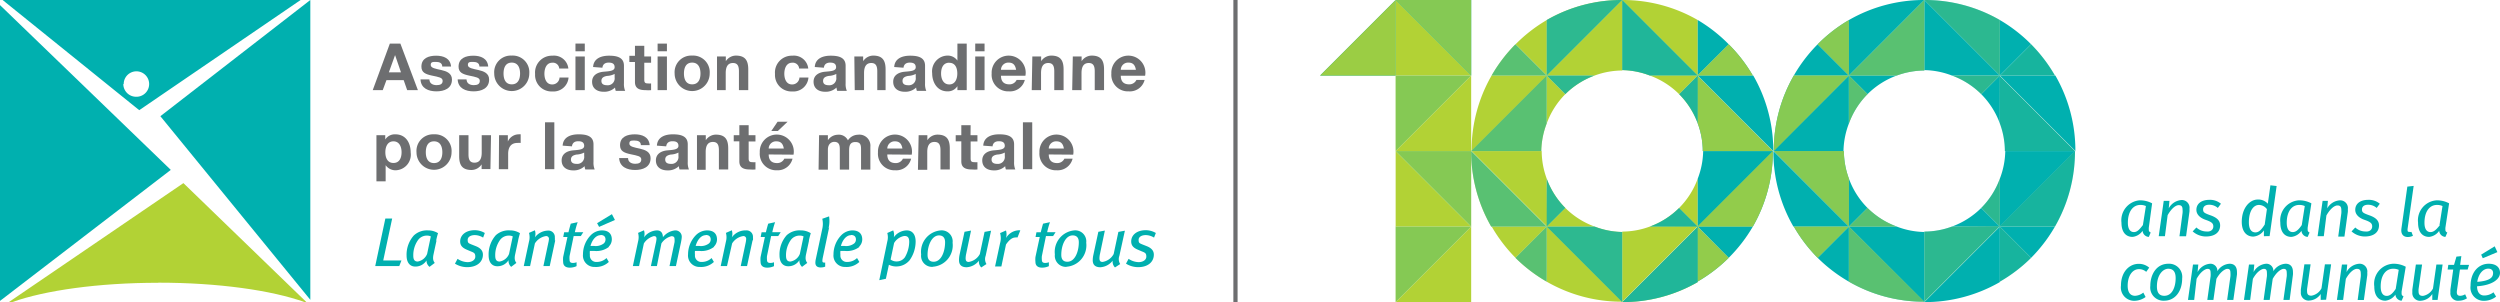<svg id="9e822b58-cf7f-4434-9424-b7bc9c020685" data-name="Layer 1" xmlns="http://www.w3.org/2000/svg" viewBox="0 0 249.58 30.16"><defs><style>.\37 bfc8b2d-0ce3-4768-9d6b-3c17e8806634,.dc9f6181-fc66-496b-aca2-9d9566ef49a2{fill:#00b0af;}.\31 cab4a1f-b5a1-4480-999f-33715ee64abc,.\32 ac579b6-eba8-49e9-af43-407a55f92786,.\33 4645b79-41bb-4e69-b286-66cd821b7db2,.\36 8ca0e92-93c9-4eeb-a25a-2791a69f8c62,.b1cedcba-3702-4b1f-b053-e16dcb1f66c3,.f41aa092-f06a-403c-809d-229343c1f14d{fill:#b2d235;}.\34 31ebf4b-2082-40a6-b9a9-2e1188689136{fill:#6d6e70;}.\36 8ca0e92-93c9-4eeb-a25a-2791a69f8c62,.e6a0db60-73d1-4018-adef-16737bc36db7{opacity:0.25;}.\32 ac579b6-eba8-49e9-af43-407a55f92786,.\37 bfc8b2d-0ce3-4768-9d6b-3c17e8806634{opacity:0.13;}.\35 ce4e472-4d79-4142-856b-4cc80f8ab779,.f41aa092-f06a-403c-809d-229343c1f14d{opacity:0.5;}.\33 4645b79-41bb-4e69-b286-66cd821b7db2,.\35 8a6513f-29a2-40a3-94b0-effebe2d35fb{opacity:0.75;}.b1cedcba-3702-4b1f-b053-e16dcb1f66c3,.d3bb2864-81f6-4ce8-ad39-c17beaf99687{opacity:0.82;}</style></defs><title>mnf</title><path class="dc9f6181-fc66-496b-aca2-9d9566ef49a2" d="M12.77,17.39A1.27,1.27,0,1,1,14,18.66a1.28,1.28,0,0,1-1.27-1.27M14.32,20,30.43,9H.68Z" transform="translate(-0.42 -9)"/><polygon class="dc9f6181-fc66-496b-aca2-9d9566ef49a2" points="0 0.51 17.05 16.96 0 30.04 0 0.51"/><polygon class="dc9f6181-fc66-496b-aca2-9d9566ef49a2" points="30.98 0 16.01 11.6 30.98 29.93 30.98 0"/><path class="1cab4a1f-b5a1-4480-999f-33715ee64abc" d="M16.22,37.22c6,0,11.3.76,14.59,1.93H31L18.73,27.28,1.3,39.16h.33c3.29-1.17,8.6-1.93,14.59-1.93" transform="translate(-0.42 -9)"/><rect class="431ebf4b-2082-40a6-b9a9-2e1188689136" x="123.13" width="0.42" height="30.16"/><path class="431ebf4b-2082-40a6-b9a9-2e1188689136" d="M39.34,13.35h1.05L42.14,18H41.07l-.35-1H39l-.37,1h-1Zm-.1,2.87h1.21l-.59-1.72h0Z" transform="translate(-0.42 -9)"/><path class="431ebf4b-2082-40a6-b9a9-2e1188689136" d="M43.29,16.93c0,.41.35.57.71.57s.61-.1.61-.43-.39-.38-1.05-.52-1.07-.31-1.07-.9c0-.86.75-1.09,1.47-1.09s1.42.25,1.49,1.08h-.88c0-.36-.3-.46-.63-.46s-.52,0-.52.31.52.38,1.05.5,1.07.32,1.07.95c0,.89-.77,1.18-1.55,1.18s-1.55-.29-1.59-1.19Z" transform="translate(-0.42 -9)"/><path class="431ebf4b-2082-40a6-b9a9-2e1188689136" d="M47,16.93c0,.41.35.57.71.57s.61-.1.61-.43-.39-.38-1.05-.52-1.07-.31-1.07-.9c0-.86.75-1.09,1.47-1.09s1.42.25,1.49,1.08h-.88c0-.36-.3-.46-.63-.46s-.52,0-.52.31.52.38,1.05.5,1.07.32,1.07.95c0,.89-.77,1.18-1.55,1.18s-1.55-.29-1.59-1.19Z" transform="translate(-0.42 -9)"/><path class="431ebf4b-2082-40a6-b9a9-2e1188689136" d="M51.5,14.55a1.66,1.66,0,0,1,1.76,1.79,1.75,1.75,0,1,1-3.5,0,1.66,1.66,0,0,1,1.75-1.79m0,2.87c.64,0,.83-.54.83-1.08s-.19-1.09-.83-1.09-.82.54-.82,1.09.19,1.08.82,1.08" transform="translate(-0.42 -9)"/><path class="431ebf4b-2082-40a6-b9a9-2e1188689136" d="M56.25,15.84a.63.63,0,0,0-.69-.58c-.6,0-.79.6-.79,1.1s.19,1.07.77,1.07a.72.72,0,0,0,.74-.69h.9a1.51,1.51,0,0,1-1.63,1.39,1.64,1.64,0,0,1-1.71-1.74,1.68,1.68,0,0,1,1.73-1.83,1.44,1.44,0,0,1,1.59,1.28Z" transform="translate(-0.42 -9)"/><path class="431ebf4b-2082-40a6-b9a9-2e1188689136" d="M58.8,14.12h-.93v-.77h.93Zm-.93.52h.93V18h-.93Z" transform="translate(-0.42 -9)"/><path class="431ebf4b-2082-40a6-b9a9-2e1188689136" d="M59.63,15.69c.05-.87.83-1.13,1.59-1.13s1.49.15,1.49,1v1.76a1.75,1.75,0,0,0,.12.75h-.94a1.38,1.38,0,0,1-.07-.33,1.55,1.55,0,0,1-1.14.42c-.64,0-1.15-.32-1.15-1s.58-.95,1.15-1,1.1-.07,1.1-.45-.28-.46-.6-.46-.58.14-.62.51Zm2.15.69a1.85,1.85,0,0,1-.77.2c-.29.06-.55.16-.55.5s.27.43.57.43a.69.69,0,0,0,.75-.78Z" transform="translate(-0.42 -9)"/><path class="431ebf4b-2082-40a6-b9a9-2e1188689136" d="M64.74,14.64h.68v.62h-.68v1.68c0,.31.08.39.39.39a1.47,1.47,0,0,0,.29,0V18a3.45,3.45,0,0,1-.54,0c-.57,0-1.07-.13-1.07-.81v-2h-.56v-.62h.56v-1h.93Z" transform="translate(-0.42 -9)"/><path class="431ebf4b-2082-40a6-b9a9-2e1188689136" d="M67,14.12h-.93v-.77H67Zm-.93.52H67V18h-.93Z" transform="translate(-0.42 -9)"/><path class="431ebf4b-2082-40a6-b9a9-2e1188689136" d="M69.51,14.55a1.66,1.66,0,0,1,1.76,1.79,1.75,1.75,0,1,1-3.5,0,1.66,1.66,0,0,1,1.75-1.79m0,2.87c.64,0,.83-.54.83-1.08s-.19-1.09-.83-1.09-.82.54-.82,1.09.19,1.08.82,1.08" transform="translate(-0.42 -9)"/><path class="431ebf4b-2082-40a6-b9a9-2e1188689136" d="M72,14.64h.88v.47h0a1.21,1.21,0,0,1,1-.56c1,0,1.24.56,1.24,1.4V18h-.93V16.12c0-.56-.16-.83-.6-.83s-.72.28-.72,1V18H72Z" transform="translate(-0.42 -9)"/><path class="431ebf4b-2082-40a6-b9a9-2e1188689136" d="M80.2,15.84a.63.63,0,0,0-.69-.58c-.6,0-.79.6-.79,1.1s.19,1.07.77,1.07a.72.72,0,0,0,.74-.69h.9a1.51,1.51,0,0,1-1.63,1.39,1.64,1.64,0,0,1-1.71-1.74,1.68,1.68,0,0,1,1.73-1.83,1.44,1.44,0,0,1,1.59,1.28Z" transform="translate(-0.42 -9)"/><path class="431ebf4b-2082-40a6-b9a9-2e1188689136" d="M81.76,15.69c.05-.87.83-1.13,1.59-1.13s1.49.15,1.49,1v1.76a1.74,1.74,0,0,0,.12.75H84a1.38,1.38,0,0,1-.07-.33,1.55,1.55,0,0,1-1.14.42c-.64,0-1.15-.32-1.15-1s.58-.95,1.15-1,1.1-.07,1.1-.45-.28-.46-.6-.46-.58.14-.62.51Zm2.15.69a1.85,1.85,0,0,1-.77.2c-.29.06-.55.16-.55.5s.27.43.57.43a.69.69,0,0,0,.75-.78Z" transform="translate(-0.42 -9)"/><path class="431ebf4b-2082-40a6-b9a9-2e1188689136" d="M85.71,14.64h.88v.47h0a1.21,1.21,0,0,1,1-.56c1,0,1.24.56,1.24,1.4V18H88V16.12c0-.56-.16-.83-.6-.83s-.72.28-.72,1V18h-.93Z" transform="translate(-0.42 -9)"/><path class="431ebf4b-2082-40a6-b9a9-2e1188689136" d="M89.69,15.69c.05-.87.83-1.13,1.59-1.13s1.49.15,1.49,1v1.76a1.74,1.74,0,0,0,.12.75h-.94a1.38,1.38,0,0,1-.07-.33,1.55,1.55,0,0,1-1.14.42c-.64,0-1.15-.32-1.15-1s.58-.95,1.15-1,1.1-.07,1.1-.45-.28-.46-.6-.46-.58.14-.62.51Zm2.15.69a1.85,1.85,0,0,1-.77.2c-.29.06-.55.16-.55.5s.27.43.57.43a.69.69,0,0,0,.75-.78Z" transform="translate(-0.42 -9)"/><path class="431ebf4b-2082-40a6-b9a9-2e1188689136" d="M96,17.6h0a1.12,1.12,0,0,1-1,.52c-1,0-1.52-.88-1.52-1.81A1.57,1.57,0,0,1,95,14.55a1.17,1.17,0,0,1,1,.5h0v-1.7h.93V18H96Zm-.81-2.34c-.61,0-.82.52-.82,1.08s.24,1.09.82,1.09.8-.54.8-1.09-.2-1.07-.8-1.07" transform="translate(-0.42 -9)"/><path class="431ebf4b-2082-40a6-b9a9-2e1188689136" d="M98.71,14.12h-.93v-.77h.93Zm-.93.52h.93V18h-.93Z" transform="translate(-0.42 -9)"/><path class="431ebf4b-2082-40a6-b9a9-2e1188689136" d="M100.35,16.56c0,.59.31.86.83.86a.77.77,0,0,0,.73-.44h.82a1.52,1.52,0,0,1-1.58,1.14,1.65,1.65,0,0,1-1.73-1.78,1.7,1.7,0,1,1,3.37.22Zm1.51-.59c-.08-.47-.29-.72-.74-.72a.73.73,0,0,0-.77.72Z" transform="translate(-0.42 -9)"/><path class="431ebf4b-2082-40a6-b9a9-2e1188689136" d="M103.48,14.64h.88v.47h0a1.21,1.21,0,0,1,1-.56c1,0,1.24.56,1.24,1.4V18h-.93V16.12c0-.56-.16-.83-.6-.83s-.72.28-.72,1V18h-.93Z" transform="translate(-0.42 -9)"/><path class="431ebf4b-2082-40a6-b9a9-2e1188689136" d="M107.52,14.64h.88v.47h0a1.21,1.21,0,0,1,1-.56c1,0,1.24.56,1.24,1.4V18h-.93V16.12c0-.56-.16-.83-.6-.83s-.72.28-.72,1V18h-.93Z" transform="translate(-0.42 -9)"/><path class="431ebf4b-2082-40a6-b9a9-2e1188689136" d="M112.31,16.56c0,.59.31.86.83.86a.77.77,0,0,0,.73-.44h.82a1.52,1.52,0,0,1-1.59,1.14,1.65,1.65,0,0,1-1.73-1.78,1.7,1.7,0,1,1,3.37.22Zm1.51-.59c-.08-.47-.29-.72-.74-.72a.73.73,0,0,0-.77.72Z" transform="translate(-0.42 -9)"/><path class="431ebf4b-2082-40a6-b9a9-2e1188689136" d="M38,22.5h.88v.43h0a1.13,1.13,0,0,1,1-.52c1.06,0,1.54.86,1.54,1.82A1.56,1.56,0,0,1,39.92,26a1.2,1.2,0,0,1-1-.51h0v1.61H38Zm2.51,1.7c0-.54-.22-1.09-.81-1.09s-.81.54-.81,1.09.21,1.07.81,1.07.81-.52.81-1.07" transform="translate(-0.42 -9)"/><path class="431ebf4b-2082-40a6-b9a9-2e1188689136" d="M43.74,22.41a1.66,1.66,0,0,1,1.76,1.79,1.75,1.75,0,1,1-3.5,0,1.66,1.66,0,0,1,1.75-1.79m0,2.87c.64,0,.83-.54.83-1.08s-.19-1.09-.83-1.09-.82.54-.82,1.09.19,1.08.82,1.08" transform="translate(-0.42 -9)"/><path class="431ebf4b-2082-40a6-b9a9-2e1188689136" d="M49.38,25.88h-.88v-.47h0a1.21,1.21,0,0,1-1,.56c-1,0-1.24-.56-1.24-1.39V22.5h.93v1.91c0,.56.16.83.6.83s.72-.28.72-1V22.5h.93Z" transform="translate(-0.42 -9)"/><path class="431ebf4b-2082-40a6-b9a9-2e1188689136" d="M50.24,22.5h.88v.63h0a1.2,1.2,0,0,1,1.08-.72.69.69,0,0,1,.2,0v.86a1.68,1.68,0,0,0-.33,0c-.68,0-.92.49-.92,1.09v1.53h-.93Z" transform="translate(-0.42 -9)"/><rect class="431ebf4b-2082-40a6-b9a9-2e1188689136" x="54.41" y="12.21" width="0.93" height="4.68"/><path class="431ebf4b-2082-40a6-b9a9-2e1188689136" d="M56.59,23.54c.05-.87.83-1.13,1.59-1.13s1.49.15,1.49,1v1.76a1.73,1.73,0,0,0,.12.75h-.94a1.44,1.44,0,0,1-.07-.33,1.55,1.55,0,0,1-1.14.42c-.64,0-1.15-.32-1.15-1s.58-.95,1.15-1,1.1-.07,1.1-.45-.28-.46-.6-.46-.58.14-.62.51Zm2.15.69a1.84,1.84,0,0,1-.77.2c-.29.06-.55.16-.55.5s.27.43.57.43a.69.69,0,0,0,.75-.78Z" transform="translate(-0.42 -9)"/><path class="431ebf4b-2082-40a6-b9a9-2e1188689136" d="M63.12,24.78c0,.41.35.57.71.57s.61-.1.61-.43-.39-.38-1.05-.52-1.07-.31-1.07-.9c0-.86.75-1.09,1.47-1.09s1.42.25,1.49,1.08H64.4c0-.36-.3-.46-.63-.46s-.52,0-.52.31.52.38,1.05.5,1.07.32,1.07.95c0,.89-.77,1.18-1.55,1.18s-1.55-.3-1.59-1.19Z" transform="translate(-0.42 -9)"/><path class="431ebf4b-2082-40a6-b9a9-2e1188689136" d="M66,23.54c.05-.87.83-1.13,1.59-1.13s1.49.15,1.49,1v1.76a1.74,1.74,0,0,0,.12.75h-.94a1.39,1.39,0,0,1-.07-.33,1.55,1.55,0,0,1-1.14.42c-.64,0-1.15-.32-1.15-1s.58-.95,1.15-1,1.1-.07,1.1-.45-.28-.46-.6-.46-.58.14-.62.51Zm2.15.69a1.84,1.84,0,0,1-.77.2c-.29.06-.55.16-.55.5s.27.43.57.43a.69.69,0,0,0,.75-.78Z" transform="translate(-0.42 -9)"/><path class="431ebf4b-2082-40a6-b9a9-2e1188689136" d="M70,22.5h.88V23h0a1.21,1.21,0,0,1,1-.56c1,0,1.24.56,1.24,1.4v2.08h-.93V24c0-.56-.16-.83-.6-.83s-.72.28-.72,1v1.78H70Z" transform="translate(-0.42 -9)"/><path class="431ebf4b-2082-40a6-b9a9-2e1188689136" d="M75.16,22.5h.68v.62h-.68V24.8c0,.31.08.39.39.39a1.42,1.42,0,0,0,.29,0v.73a3.47,3.47,0,0,1-.54,0c-.57,0-1.07-.13-1.07-.81v-2h-.56V22.5h.56v-1h.93Z" transform="translate(-0.42 -9)"/><path class="431ebf4b-2082-40a6-b9a9-2e1188689136" d="M77.16,24.42c0,.59.31.86.83.86a.77.77,0,0,0,.73-.44h.82A1.52,1.52,0,0,1,78,26a1.65,1.65,0,0,1-1.73-1.78,1.7,1.7,0,1,1,3.37.22Zm1.51-.59c-.08-.47-.29-.72-.74-.72a.73.73,0,0,0-.77.72Zm-.6-1.75h-.65l.63-.93h1Z" transform="translate(-0.42 -9)"/><path class="431ebf4b-2082-40a6-b9a9-2e1188689136" d="M82.19,22.5h.88V23h0a1.22,1.22,0,0,1,1-.55,1,1,0,0,1,1,.56,1.23,1.23,0,0,1,1-.56,1.1,1.1,0,0,1,1.24,1.21v2.27h-.93V24c0-.45,0-.82-.57-.82s-.62.43-.62.86v1.89h-.93V24c0-.39,0-.84-.56-.84-.18,0-.63.12-.63.78v2h-.93Z" transform="translate(-0.42 -9)"/><path class="431ebf4b-2082-40a6-b9a9-2e1188689136" d="M89,24.42c0,.59.31.86.83.86a.77.77,0,0,0,.73-.44h.82A1.52,1.52,0,0,1,89.8,26a1.65,1.65,0,0,1-1.73-1.78,1.7,1.7,0,1,1,3.37.22Zm1.51-.59c-.08-.47-.29-.72-.74-.72a.73.73,0,0,0-.77.72Z" transform="translate(-0.42 -9)"/><path class="431ebf4b-2082-40a6-b9a9-2e1188689136" d="M92.13,22.5H93V23h0a1.21,1.21,0,0,1,1-.56c1,0,1.24.56,1.24,1.4v2.08h-.93V24c0-.56-.16-.83-.6-.83s-.72.28-.72,1v1.78h-.93Z" transform="translate(-0.42 -9)"/><path class="431ebf4b-2082-40a6-b9a9-2e1188689136" d="M97.31,22.5H98v.62h-.68V24.8c0,.31.08.39.39.39a1.43,1.43,0,0,0,.29,0v.73a3.47,3.47,0,0,1-.54,0c-.57,0-1.07-.13-1.07-.81v-2h-.56V22.5h.56v-1h.93Z" transform="translate(-0.42 -9)"/><path class="431ebf4b-2082-40a6-b9a9-2e1188689136" d="M98.58,23.54c.05-.87.83-1.13,1.59-1.13s1.49.15,1.49,1v1.76a1.74,1.74,0,0,0,.12.75h-.94a1.39,1.39,0,0,1-.07-.33,1.55,1.55,0,0,1-1.14.42c-.64,0-1.15-.32-1.15-1s.58-.95,1.15-1,1.1-.07,1.1-.45-.28-.46-.6-.46-.58.14-.62.51Zm2.15.69a1.84,1.84,0,0,1-.77.2c-.29.06-.55.16-.55.5s.27.43.57.43a.69.69,0,0,0,.75-.78Z" transform="translate(-0.42 -9)"/><rect class="431ebf4b-2082-40a6-b9a9-2e1188689136" x="102.12" y="12.21" width="0.93" height="4.68"/><path class="431ebf4b-2082-40a6-b9a9-2e1188689136" d="M105.12,24.42c0,.59.31.86.83.86a.77.77,0,0,0,.73-.44h.82A1.53,1.53,0,0,1,105.92,26a1.65,1.65,0,0,1-1.73-1.78,1.7,1.7,0,1,1,3.37.22Zm1.51-.59c-.08-.47-.29-.72-.74-.72a.73.73,0,0,0-.77.72Z" transform="translate(-0.42 -9)"/><polygon class="dc9f6181-fc66-496b-aca2-9d9566ef49a2" points="39.86 26.56 37.46 26.56 38.47 21.82 39.15 21.82 38.26 26 40.08 26 39.86 26.56"/><path class="dc9f6181-fc66-496b-aca2-9d9566ef49a2" d="M44,33l-.3,1.39c-.11.51,0,.68.12.86l-.52.39A.79.79,0,0,1,43,35a1.29,1.29,0,0,1-1.13.61c-.48,0-.86-.34-.86-1.1a2.88,2.88,0,0,1,.72-2A1.91,1.91,0,0,1,43.15,32a1.84,1.84,0,0,1,1,.28c-.06.18-.15.52-.19.76m-.9-.52a1.08,1.08,0,0,0-.91.45,2.61,2.61,0,0,0-.47,1.56c0,.42.15.58.44.58a1.23,1.23,0,0,0,.94-.76l.37-1.75a.83.83,0,0,0-.37-.08" transform="translate(-0.42 -9)"/><path class="dc9f6181-fc66-496b-aca2-9d9566ef49a2" d="M48.65,32.72a1.62,1.62,0,0,0-.82-.25c-.41,0-.72.17-.72.48s.09.33.37.45l.43.17c.48.19.72.46.72.85,0,.74-.61,1.25-1.55,1.25a2.27,2.27,0,0,1-1.24-.35l.26-.48a1.87,1.87,0,0,0,1,.33c.43,0,.77-.22.77-.55s-.11-.39-.44-.52l-.4-.17c-.45-.19-.67-.42-.67-.83,0-.62.55-1.12,1.46-1.12a2,2,0,0,1,1,.28Z" transform="translate(-0.42 -9)"/><path class="dc9f6181-fc66-496b-aca2-9d9566ef49a2" d="M52.15,33l-.3,1.39c-.11.51,0,.68.12.86l-.52.39a.79.79,0,0,1-.26-.67,1.29,1.29,0,0,1-1.13.61c-.48,0-.86-.34-.86-1.1a2.88,2.88,0,0,1,.72-2A1.91,1.91,0,0,1,51.33,32a1.84,1.84,0,0,1,1,.28c-.05.18-.15.52-.19.76m-.9-.52a1.08,1.08,0,0,0-.91.45,2.61,2.61,0,0,0-.47,1.56c0,.42.15.58.44.58a1.23,1.23,0,0,0,.94-.76l.37-1.75a.83.83,0,0,0-.37-.08" transform="translate(-0.42 -9)"/><path class="dc9f6181-fc66-496b-aca2-9d9566ef49a2" d="M55.85,33l-.55,2.56h-.63l.49-2.32a1.94,1.94,0,0,0,.06-.36.27.27,0,0,0-.31-.31,1.6,1.6,0,0,0-1.09.73l-.48,2.26h-.63l.52-2.44a1.62,1.62,0,0,0,0-.87l.59-.26a1.18,1.18,0,0,1,0,.71,1.68,1.68,0,0,1,1.3-.68.64.64,0,0,1,.69.69,1.45,1.45,0,0,1,0,.29" transform="translate(-0.42 -9)"/><path class="dc9f6181-fc66-496b-aca2-9d9566ef49a2" d="M58.4,32.57h-.71l-.41,2a2.08,2.08,0,0,0,0,.36c0,.23.1.32.34.32a1,1,0,0,0,.36-.07v.39a1.6,1.6,0,0,1-.68.15c-.43,0-.66-.21-.66-.57a2.53,2.53,0,0,1,0-.49l.43-2h-.42l.09-.47h.43c.07-.29.15-.59.23-.86l.69-.15a8.28,8.28,0,0,0-.28,1h.84Z" transform="translate(-0.42 -9)"/><path class="dc9f6181-fc66-496b-aca2-9d9566ef49a2" d="M61.22,33.64a2.05,2.05,0,0,1-1.48.41l-.43,0a1.91,1.91,0,0,0,0,.4.63.63,0,0,0,.66.7,1.4,1.4,0,0,0,1-.39l.23.39a1.85,1.85,0,0,1-1.4.5,1.14,1.14,0,0,1-1.18-1.26,2.74,2.74,0,0,1,.77-1.9A1.6,1.6,0,0,1,60.5,32c.66,0,1,.33,1,.91a1,1,0,0,1-.32.72m-.81-1.15c-.41,0-.81.39-1,1.07h.33a1.33,1.33,0,0,0,1-.25.53.53,0,0,0,.17-.39c0-.25-.13-.45-.49-.45m-.15-.81-.2-.37,1.48-.9.3.58Z" transform="translate(-0.42 -9)"/><path class="dc9f6181-fc66-496b-aca2-9d9566ef49a2" d="M68.42,33.12l-.52,2.44h-.64l.5-2.38a1.54,1.54,0,0,0,0-.32c0-.19-.09-.28-.31-.28a1.7,1.7,0,0,0-1,.72L66,35.56H65.4l.5-2.33a2.43,2.43,0,0,0,.06-.39c0-.17-.06-.27-.26-.27a1.69,1.69,0,0,0-1,.73l-.48,2.26h-.62l.52-2.45a1.65,1.65,0,0,0,0-.86l.59-.26a1.17,1.17,0,0,1,0,.71A1.68,1.68,0,0,1,66,32c.4,0,.59.25.6.68A1.76,1.76,0,0,1,67.82,32a.63.63,0,0,1,.66.68,2.6,2.6,0,0,1-.06.42" transform="translate(-0.42 -9)"/><path class="dc9f6181-fc66-496b-aca2-9d9566ef49a2" d="M71.71,33.64a2.05,2.05,0,0,1-1.48.41l-.43,0a2,2,0,0,0,0,.4.63.63,0,0,0,.66.7,1.4,1.4,0,0,0,1-.39l.23.39a1.85,1.85,0,0,1-1.4.5,1.14,1.14,0,0,1-1.18-1.26,2.75,2.75,0,0,1,.77-1.9A1.61,1.61,0,0,1,71,32c.66,0,1,.33,1,.91a1,1,0,0,1-.32.72m-.81-1.15c-.41,0-.81.39-1,1.07h.33a1.32,1.32,0,0,0,1-.25.53.53,0,0,0,.17-.39c0-.25-.13-.45-.49-.45" transform="translate(-0.42 -9)"/><path class="dc9f6181-fc66-496b-aca2-9d9566ef49a2" d="M75.55,33,75,35.56h-.63l.49-2.32a2,2,0,0,0,.05-.36.27.27,0,0,0-.31-.31,1.6,1.6,0,0,0-1.09.73L73,35.56h-.63l.52-2.44a1.64,1.64,0,0,0,0-.87l.59-.26a1.18,1.18,0,0,1,0,.71A1.68,1.68,0,0,1,74.9,32a.64.64,0,0,1,.69.69,1.45,1.45,0,0,1,0,.29" transform="translate(-0.42 -9)"/><path class="dc9f6181-fc66-496b-aca2-9d9566ef49a2" d="M78.11,32.57h-.71l-.41,2a2.09,2.09,0,0,0,0,.36c0,.23.1.32.34.32a1,1,0,0,0,.36-.07v.39a1.6,1.6,0,0,1-.68.15c-.43,0-.66-.21-.66-.57a2.53,2.53,0,0,1,0-.49l.43-2h-.42l.09-.47h.43c.07-.29.15-.59.23-.86l.69-.15a8.15,8.15,0,0,0-.28,1h.84Z" transform="translate(-0.42 -9)"/><path class="dc9f6181-fc66-496b-aca2-9d9566ef49a2" d="M81.19,33l-.3,1.39c-.11.51,0,.68.12.86l-.52.39a.79.79,0,0,1-.26-.67,1.29,1.29,0,0,1-1.13.61c-.48,0-.86-.34-.86-1.1a2.88,2.88,0,0,1,.72-2A1.91,1.91,0,0,1,80.36,32a1.84,1.84,0,0,1,1,.28c-.05.18-.15.52-.19.76m-.9-.52a1.08,1.08,0,0,0-.91.45,2.62,2.62,0,0,0-.47,1.56c0,.42.15.58.44.58a1.23,1.23,0,0,0,.94-.76l.37-1.75a.83.83,0,0,0-.37-.08" transform="translate(-0.42 -9)"/><path class="dc9f6181-fc66-496b-aca2-9d9566ef49a2" d="M83.2,31.68l-.63,3a1.71,1.71,0,0,0-.05.36c0,.12.05.17.16.17a.37.37,0,0,0,.12,0l0,.41a1.18,1.18,0,0,1-.46.08c-.34,0-.52-.17-.52-.47a1.87,1.87,0,0,1,.05-.39l.64-3a2.22,2.22,0,0,0,0-1l.68-.24a3.11,3.11,0,0,1-.06,1.21" transform="translate(-0.42 -9)"/><path class="dc9f6181-fc66-496b-aca2-9d9566ef49a2" d="M86.23,33.64a2.05,2.05,0,0,1-1.48.41l-.43,0a2,2,0,0,0,0,.4.63.63,0,0,0,.66.7,1.4,1.4,0,0,0,1-.39l.23.39a1.85,1.85,0,0,1-1.4.5,1.14,1.14,0,0,1-1.18-1.26,2.75,2.75,0,0,1,.77-1.9A1.6,1.6,0,0,1,85.5,32c.66,0,1,.33,1,.91a1,1,0,0,1-.32.72m-.81-1.15c-.41,0-.81.39-1,1.07h.33a1.32,1.32,0,0,0,1-.25.52.52,0,0,0,.17-.39c0-.25-.13-.45-.49-.45" transform="translate(-0.42 -9)"/><path class="dc9f6181-fc66-496b-aca2-9d9566ef49a2" d="M91.21,35a1.71,1.71,0,0,1-1.26.6,1.61,1.61,0,0,1-.79-.17l-.3,1.4-.66.14L89,33.11a1.59,1.59,0,0,0,0-.85l.59-.26a1.12,1.12,0,0,1,.06.69A1.63,1.63,0,0,1,90.93,32c.6,0,.9.44.9,1.12a3.25,3.25,0,0,1-.63,1.9m-.52-2.46a1.48,1.48,0,0,0-1,.7l-.35,1.65a1,1,0,0,0,.65.19,1,1,0,0,0,.78-.42,3.17,3.17,0,0,0,.43-1.53c0-.43-.15-.59-.46-.59" transform="translate(-0.42 -9)"/><path class="dc9f6181-fc66-496b-aca2-9d9566ef49a2" d="M93.57,35.64a1.1,1.1,0,0,1-1.19-1.24A2.15,2.15,0,0,1,94.33,32a1.1,1.1,0,0,1,1.19,1.23,2.14,2.14,0,0,1-2,2.4m.65-3.13c-.73,0-1.15,1-1.15,1.94,0,.49.23.69.61.69.75,0,1.14-1,1.14-1.95,0-.5-.27-.68-.61-.68" transform="translate(-0.42 -9)"/><path class="dc9f6181-fc66-496b-aca2-9d9566ef49a2" d="M98.82,34.54a.93.93,0,0,0,.08.82l-.52.34a.82.82,0,0,1-.23-.68,1.67,1.67,0,0,1-1.23.66c-.48,0-.76-.22-.76-.7a2.65,2.65,0,0,1,.05-.52l.5-2.32.65-.12-.48,2.3a2.27,2.27,0,0,0-.06.46c0,.27.1.37.31.37a1.53,1.53,0,0,0,1.11-.79l.47-2.21.65-.12Z" transform="translate(-0.42 -9)"/><path class="dc9f6181-fc66-496b-aca2-9d9566ef49a2" d="M102,32.71a.57.57,0,0,0-.23,0c-.28,0-.6.23-.92.7l-.46,2.19h-.63l.5-2.33a1.82,1.82,0,0,0,0-1l.59-.26a1.34,1.34,0,0,1,0,.76A1.55,1.55,0,0,1,102,32a.75.75,0,0,1,.28,0Z" transform="translate(-0.42 -9)"/><path class="dc9f6181-fc66-496b-aca2-9d9566ef49a2" d="M105.55,32.57h-.71l-.41,2a2.08,2.08,0,0,0,0,.36c0,.23.1.32.34.32a1,1,0,0,0,.36-.07v.39a1.6,1.6,0,0,1-.68.15c-.43,0-.66-.21-.66-.57a2.47,2.47,0,0,1,0-.49l.43-2h-.42l.09-.47h.43c.07-.29.15-.59.23-.86l.69-.15a8.29,8.29,0,0,0-.28,1h.84Z" transform="translate(-0.42 -9)"/><path class="dc9f6181-fc66-496b-aca2-9d9566ef49a2" d="M106.92,35.64a1.11,1.11,0,0,1-1.19-1.24A2.15,2.15,0,0,1,107.67,32a1.1,1.1,0,0,1,1.19,1.23,2.14,2.14,0,0,1-2,2.4m.65-3.13c-.73,0-1.14,1-1.14,1.94,0,.49.23.69.61.69.75,0,1.14-1,1.14-1.95,0-.5-.27-.68-.61-.68" transform="translate(-0.42 -9)"/><path class="dc9f6181-fc66-496b-aca2-9d9566ef49a2" d="M112.17,34.54a.93.93,0,0,0,.08.82l-.52.34a.82.82,0,0,1-.23-.68,1.67,1.67,0,0,1-1.23.66c-.48,0-.76-.22-.76-.7a2.66,2.66,0,0,1,.06-.52l.5-2.32.65-.12-.48,2.3a2.27,2.27,0,0,0-.06.46c0,.27.1.37.31.37a1.53,1.53,0,0,0,1.11-.79l.47-2.21.65-.12Z" transform="translate(-0.42 -9)"/><path class="dc9f6181-fc66-496b-aca2-9d9566ef49a2" d="M115.63,32.72a1.62,1.62,0,0,0-.82-.25c-.41,0-.72.17-.72.48s.09.33.37.45l.43.17c.48.19.72.46.72.85,0,.74-.61,1.25-1.55,1.25a2.27,2.27,0,0,1-1.23-.35l.26-.48a1.87,1.87,0,0,0,1,.33c.43,0,.77-.22.77-.55s-.11-.39-.44-.52l-.4-.17c-.45-.19-.67-.42-.67-.83,0-.62.54-1.12,1.46-1.12a2,2,0,0,1,1,.28Z" transform="translate(-0.42 -9)"/><path class="dc9f6181-fc66-496b-aca2-9d9566ef49a2" d="M214.94,31.72a1.16,1.16,0,0,0,0,.19.27.27,0,0,0,.19.3l-.19.44a.65.65,0,0,1-.62-.61,1.4,1.4,0,0,1-1,.61c-.66,0-1.11-.46-1.11-1.42A2,2,0,0,1,214,29a2.54,2.54,0,0,1,1.27.3Zm-.59-.25.3-1.9a1.27,1.27,0,0,0-.57-.11c-.66,0-1.23.58-1.23,1.78,0,.68.27.93.6.93S214,31.92,214.35,31.47Z" transform="translate(-0.42 -9)"/><path class="dc9f6181-fc66-496b-aca2-9d9566ef49a2" d="M216.55,32.58h-.62l.5-3.53H217l-.07.75a1.57,1.57,0,0,1,1.26-.83.77.77,0,0,1,.81.88,1.93,1.93,0,0,1,0,.27l-.34,2.47H218l.31-2.33a1.91,1.91,0,0,0,0-.32c0-.36-.14-.46-.39-.46s-.68.26-1.1,1Z" transform="translate(-0.42 -9)"/><path class="dc9f6181-fc66-496b-aca2-9d9566ef49a2" d="M221.38,31.61c0-.3-.15-.45-.76-.66s-.93-.57-.93-1c0-.6.48-1,1.3-1a1.69,1.69,0,0,1,1.15.39l-.31.42a1.29,1.29,0,0,0-.86-.32c-.4,0-.61.19-.61.47s.1.36.75.59.95.54.95,1c0,.67-.5,1.11-1.43,1.11a2,2,0,0,1-1.31-.51l.37-.39a1.5,1.5,0,0,0,1,.4C221.09,32.16,221.38,31.94,221.38,31.61Z" transform="translate(-0.42 -9)"/><path class="dc9f6181-fc66-496b-aca2-9d9566ef49a2" d="M226.43,32.58V32a1.41,1.41,0,0,1-1.06.62c-.66,0-1.15-.49-1.15-1.47,0-1.39.79-2.23,1.6-2.23a1.25,1.25,0,0,1,1,.42l.26-1.84.62.07-.7,5Zm.08-1.15.22-1.55a1,1,0,0,0-.8-.42c-.51,0-1,.55-1,1.74,0,.72.28,1,.65,1S226.2,31.9,226.51,31.42Z" transform="translate(-0.42 -9)"/><path class="dc9f6181-fc66-496b-aca2-9d9566ef49a2" d="M230.8,31.72a1.16,1.16,0,0,0,0,.19.27.27,0,0,0,.19.3l-.19.44a.65.65,0,0,1-.62-.61,1.4,1.4,0,0,1-1,.61c-.66,0-1.11-.46-1.11-1.42A2,2,0,0,1,229.9,29a2.54,2.54,0,0,1,1.27.3Zm-.59-.25.3-1.9a1.27,1.27,0,0,0-.57-.11c-.66,0-1.23.58-1.23,1.78,0,.68.27.93.6.93S229.9,31.92,230.21,31.47Z" transform="translate(-0.42 -9)"/><path class="dc9f6181-fc66-496b-aca2-9d9566ef49a2" d="M232.41,32.58h-.62l.5-3.53h.53l-.07.75A1.57,1.57,0,0,1,234,29a.77.77,0,0,1,.81.88,1.93,1.93,0,0,1,0,.27l-.34,2.47h-.62l.31-2.33a1.91,1.91,0,0,0,0-.32c0-.36-.14-.46-.39-.46s-.68.26-1.1,1Z" transform="translate(-0.42 -9)"/><path class="dc9f6181-fc66-496b-aca2-9d9566ef49a2" d="M237.24,31.61c0-.3-.15-.45-.76-.66s-.93-.57-.93-1c0-.6.48-1,1.3-1a1.69,1.69,0,0,1,1.15.39l-.31.42a1.29,1.29,0,0,0-.86-.32c-.4,0-.61.19-.61.47s.1.36.75.59.95.54.95,1c0,.67-.5,1.11-1.43,1.11a2,2,0,0,1-1.31-.51l.37-.39a1.5,1.5,0,0,0,1,.4C236.95,32.16,237.24,31.94,237.24,31.61Z" transform="translate(-0.42 -9)"/><path class="dc9f6181-fc66-496b-aca2-9d9566ef49a2" d="M241.31,32.54a1.18,1.18,0,0,1-.52.12c-.44,0-.71-.29-.63-.85l.59-4.18.63-.07-.61,4.31c0,.21,0,.28.18.28a.61.61,0,0,0,.21,0Z" transform="translate(-0.42 -9)"/><path class="dc9f6181-fc66-496b-aca2-9d9566ef49a2" d="M244.55,31.72a1.16,1.16,0,0,0,0,.19.27.27,0,0,0,.19.3l-.19.44a.65.65,0,0,1-.62-.61,1.4,1.4,0,0,1-1,.61c-.66,0-1.11-.46-1.11-1.42A2,2,0,0,1,243.65,29a2.54,2.54,0,0,1,1.27.3Zm-.59-.25.3-1.9a1.27,1.27,0,0,0-.57-.11c-.66,0-1.23.58-1.23,1.78,0,.68.27.93.6.93S243.65,31.92,244,31.47Z" transform="translate(-0.42 -9)"/><path class="dc9f6181-fc66-496b-aca2-9d9566ef49a2" d="M214.39,38.21l.23.44a1.93,1.93,0,0,1-1.12.38,1.33,1.33,0,0,1-1.34-1.51c0-1.39.84-2.18,1.77-2.18a1.57,1.57,0,0,1,1.05.38l-.3.42a1.06,1.06,0,0,0-.74-.27c-.57,0-1.11.58-1.11,1.66,0,.7.3,1,.74,1A1.41,1.41,0,0,0,214.39,38.21Z" transform="translate(-0.42 -9)"/><path class="dc9f6181-fc66-496b-aca2-9d9566ef49a2" d="M216.9,35.33a1.31,1.31,0,0,1,1.37,1.47c0,1.29-.71,2.22-1.8,2.22a1.32,1.32,0,0,1-1.38-1.48C215.09,36.43,215.68,35.33,216.9,35.33Zm.72,1.43c0-.63-.25-.93-.74-.93s-1.13.56-1.13,1.77c0,.64.25.93.74.93C217.29,38.53,217.62,37.63,217.62,36.76Z" transform="translate(-0.42 -9)"/><path class="dc9f6181-fc66-496b-aca2-9d9566ef49a2" d="M219.47,38.94h-.62l.5-3.53h.53l-.07.75a1.56,1.56,0,0,1,1.25-.83.69.69,0,0,1,.72.75,1.53,1.53,0,0,1,1.23-.75c.43,0,.73.25.73.82a1.89,1.89,0,0,1,0,.27l-.36,2.52h-.62l.33-2.36a2.27,2.27,0,0,0,0-.34c0-.32-.11-.4-.31-.4s-.67.25-1.09,1l-.3,2.1h-.61l.33-2.36a2.27,2.27,0,0,0,0-.34c0-.32-.11-.4-.31-.4s-.68.25-1.09,1Z" transform="translate(-0.42 -9)"/><path class="dc9f6181-fc66-496b-aca2-9d9566ef49a2" d="M225.06,38.94h-.62l.5-3.53h.53l-.07.75a1.56,1.56,0,0,1,1.25-.83.69.69,0,0,1,.72.75,1.53,1.53,0,0,1,1.23-.75c.43,0,.73.25.73.82a1.89,1.89,0,0,1,0,.27L229,38.94h-.62l.33-2.36a2.27,2.27,0,0,0,0-.34c0-.32-.11-.4-.31-.4s-.67.25-1.09,1l-.3,2.1h-.61l.33-2.36a2.27,2.27,0,0,0,0-.34c0-.32-.11-.4-.31-.4s-.68.25-1.09,1Z" transform="translate(-0.42 -9)"/><path class="dc9f6181-fc66-496b-aca2-9d9566ef49a2" d="M232.1,38.94l0-.59A1.45,1.45,0,0,1,231,39a.77.77,0,0,1-.88-.85,2.11,2.11,0,0,1,0-.27l.35-2.49h.62l-.35,2.46a1.54,1.54,0,0,0,0,.23c0,.33.15.44.44.44a1.4,1.4,0,0,0,1-.74l.34-2.39h.62l-.5,3.53Z" transform="translate(-0.42 -9)"/><path class="dc9f6181-fc66-496b-aca2-9d9566ef49a2" d="M234.34,38.94h-.62l.5-3.53h.53l-.07.75a1.57,1.57,0,0,1,1.26-.83.77.77,0,0,1,.81.88,1.93,1.93,0,0,1,0,.27l-.34,2.47h-.62l.31-2.33a1.91,1.91,0,0,0,0-.32c0-.36-.14-.46-.39-.46s-.68.26-1.1,1Z" transform="translate(-0.42 -9)"/><path class="dc9f6181-fc66-496b-aca2-9d9566ef49a2" d="M240.18,38.09a1.16,1.16,0,0,0,0,.19.27.27,0,0,0,.19.3l-.19.44a.65.65,0,0,1-.62-.61,1.4,1.4,0,0,1-1,.61c-.66,0-1.11-.46-1.11-1.42a2,2,0,0,1,1.87-2.27,2.54,2.54,0,0,1,1.27.3Zm-.59-.25.3-1.9a1.27,1.27,0,0,0-.57-.11c-.66,0-1.23.58-1.23,1.78,0,.68.27.93.6.93S239.29,38.29,239.59,37.84Z" transform="translate(-0.42 -9)"/><path class="dc9f6181-fc66-496b-aca2-9d9566ef49a2" d="M243.24,38.94l0-.59a1.45,1.45,0,0,1-1.11.67.77.77,0,0,1-.88-.85,2.11,2.11,0,0,1,0-.27l.35-2.49h.62l-.35,2.46a1.45,1.45,0,0,0,0,.23c0,.33.15.44.44.44a1.4,1.4,0,0,0,1-.74l.34-2.39h.62l-.5,3.53Z" transform="translate(-0.42 -9)"/><path class="dc9f6181-fc66-496b-aca2-9d9566ef49a2" d="M246.7,38.78a1.49,1.49,0,0,1-.81.24.75.75,0,0,1-.84-.84,2,2,0,0,1,0-.27l.28-2h-.56l.07-.47h.57l.24-.82.49-.05-.12.87h.89l-.14.47H246l-.3,2.11c-.05.38.07.51.34.51a1,1,0,0,0,.48-.15Z" transform="translate(-0.42 -9)"/><path class="dc9f6181-fc66-496b-aca2-9d9566ef49a2" d="M247.71,37.58c0,.64.32.92.7.92a1.5,1.5,0,0,0,.94-.32l.26.43a1.93,1.93,0,0,1-1.17.42,1.32,1.32,0,0,1-1.38-1.49c0-1.39.82-2.21,1.81-2.21.7,0,1.13.33,1.13.91S249.32,37.47,247.71,37.58Zm0-.44c1.26-.1,1.6-.42,1.6-.89,0-.28-.19-.43-.48-.43C248.32,35.82,247.85,36.32,247.73,37.14Zm.41-2.72,1.35-.83.27.58-1.46.61Z" transform="translate(-0.42 -9)"/><polygon class="dc9f6181-fc66-496b-aca2-9d9566ef49a2" points="131.79 7.54 139.33 7.54 139.33 0 131.79 7.54"/><polygon class="1cab4a1f-b5a1-4480-999f-33715ee64abc" points="146.87 7.54 139.33 7.54 139.33 0 146.87 7.54"/><polygon class="dc9f6181-fc66-496b-aca2-9d9566ef49a2" points="139.33 0 146.87 0 146.87 7.54 139.33 0"/><polygon class="1cab4a1f-b5a1-4480-999f-33715ee64abc" points="139.33 15.08 146.87 15.08 146.87 7.54 139.33 15.08"/><polygon class="1cab4a1f-b5a1-4480-999f-33715ee64abc" points="146.87 7.54 139.33 7.54 139.33 15.08 146.87 7.54"/><polygon class="1cab4a1f-b5a1-4480-999f-33715ee64abc" points="146.87 22.62 139.33 22.62 139.33 15.08 146.87 22.62"/><polygon class="1cab4a1f-b5a1-4480-999f-33715ee64abc" points="139.33 15.08 146.87 15.08 146.87 22.62 139.33 15.08"/><polygon class="1cab4a1f-b5a1-4480-999f-33715ee64abc" points="139.33 30.16 146.87 30.16 146.87 22.62 139.33 30.16"/><polygon class="1cab4a1f-b5a1-4480-999f-33715ee64abc" points="146.87 22.62 139.33 22.62 139.33 30.16 146.87 22.62"/><polygon class="1cab4a1f-b5a1-4480-999f-33715ee64abc" points="131.79 7.54 139.33 7.54 139.33 0 131.79 7.54"/><polygon class="1cab4a1f-b5a1-4480-999f-33715ee64abc" points="139.33 0 146.87 0 146.87 7.54 139.33 0"/><g class="e6a0db60-73d1-4018-adef-16737bc36db7"><polygon class="dc9f6181-fc66-496b-aca2-9d9566ef49a2" points="146.87 7.54 139.33 7.54 139.33 15.08 146.87 7.54"/><polygon class="dc9f6181-fc66-496b-aca2-9d9566ef49a2" points="139.33 15.08 146.87 15.08 146.87 22.62 139.33 15.08"/><polygon class="dc9f6181-fc66-496b-aca2-9d9566ef49a2" points="146.87 22.62 139.33 22.62 139.33 30.16 146.87 22.62"/><polygon class="dc9f6181-fc66-496b-aca2-9d9566ef49a2" points="139.33 0 146.87 0 146.87 7.54 139.33 0"/></g><polygon class="7bfc8b2d-0ce3-4768-9d6b-3c17e8806634" points="131.79 7.54 139.33 7.54 139.33 0 131.79 7.54"/><path class="dc9f6181-fc66-496b-aca2-9d9566ef49a2" d="M179.5,16.54H185l-3.12-3.12A15.17,15.17,0,0,0,179.5,16.54Z" transform="translate(-0.42 -9)"/><path class="dc9f6181-fc66-496b-aca2-9d9566ef49a2" d="M185,16.54,192.53,9A15,15,0,0,0,185,11Z" transform="translate(-0.42 -9)"/><path class="dc9f6181-fc66-496b-aca2-9d9566ef49a2" d="M195.28,16.54h4.79L192.53,9v7A8,8,0,0,1,195.28,16.54Z" transform="translate(-0.42 -9)"/><path class="dc9f6181-fc66-496b-aca2-9d9566ef49a2" d="M200.07,16.54l3.12-3.12A15.17,15.17,0,0,0,200.07,11Z" transform="translate(-0.42 -9)"/><path class="dc9f6181-fc66-496b-aca2-9d9566ef49a2" d="M185,21.33V16.54l-7.54,7.54h7A8,8,0,0,1,185,21.33Z" transform="translate(-0.42 -9)"/><path class="dc9f6181-fc66-496b-aca2-9d9566ef49a2" d="M189.78,16.54H185l1.86,1.86A8,8,0,0,1,189.78,16.54Z" transform="translate(-0.42 -9)"/><path class="dc9f6181-fc66-496b-aca2-9d9566ef49a2" d="M200.07,21.33V16.54l-1.86,1.86A8.05,8.05,0,0,1,200.07,21.33Z" transform="translate(-0.42 -9)"/><path class="dc9f6181-fc66-496b-aca2-9d9566ef49a2" d="M200.07,16.54l7.54,7.54a15,15,0,0,0-2-7.54Z" transform="translate(-0.42 -9)"/><path class="dc9f6181-fc66-496b-aca2-9d9566ef49a2" d="M185,31.62l-7.54-7.54a15,15,0,0,0,2,7.54Z" transform="translate(-0.42 -9)"/><path class="dc9f6181-fc66-496b-aca2-9d9566ef49a2" d="M185,26.83v4.79l1.86-1.86A8,8,0,0,1,185,26.83Z" transform="translate(-0.42 -9)"/><path class="dc9f6181-fc66-496b-aca2-9d9566ef49a2" d="M195.28,31.62h4.79l-1.86-1.86A8.05,8.05,0,0,1,195.28,31.62Z" transform="translate(-0.42 -9)"/><path class="dc9f6181-fc66-496b-aca2-9d9566ef49a2" d="M200.07,26.83v4.79l7.54-7.54h-7A8,8,0,0,1,200.07,26.83Z" transform="translate(-0.42 -9)"/><path class="dc9f6181-fc66-496b-aca2-9d9566ef49a2" d="M185,37.12v-5.5l-3.12,3.12A15.17,15.17,0,0,0,185,37.12Z" transform="translate(-0.42 -9)"/><path class="dc9f6181-fc66-496b-aca2-9d9566ef49a2" d="M189.78,31.62H185l7.54,7.54v-7A8,8,0,0,1,189.78,31.62Z" transform="translate(-0.42 -9)"/><path class="dc9f6181-fc66-496b-aca2-9d9566ef49a2" d="M200.07,31.62l-7.54,7.54a15,15,0,0,0,7.54-2Z" transform="translate(-0.42 -9)"/><path class="dc9f6181-fc66-496b-aca2-9d9566ef49a2" d="M205.57,31.62h-5.5l3.12,3.12A15.18,15.18,0,0,0,205.57,31.62Z" transform="translate(-0.42 -9)"/><path class="dc9f6181-fc66-496b-aca2-9d9566ef49a2" d="M205.57,16.54a15.18,15.18,0,0,0-2.38-3.12l-3.12,3.12Z" transform="translate(-0.42 -9)"/><path class="dc9f6181-fc66-496b-aca2-9d9566ef49a2" d="M200.07,21.33a8,8,0,0,1,.5,2.75h7l-7.54-7.54Z" transform="translate(-0.42 -9)"/><path class="dc9f6181-fc66-496b-aca2-9d9566ef49a2" d="M205.57,31.62a15,15,0,0,0,2-7.54l-7.54,7.54Z" transform="translate(-0.42 -9)"/><path class="dc9f6181-fc66-496b-aca2-9d9566ef49a2" d="M203.19,34.74l-3.12-3.12v5.5A15.17,15.17,0,0,0,203.19,34.74Z" transform="translate(-0.42 -9)"/><path class="dc9f6181-fc66-496b-aca2-9d9566ef49a2" d="M200.07,11a15,15,0,0,0-7.54-2l7.54,7.54Z" transform="translate(-0.42 -9)"/><path class="dc9f6181-fc66-496b-aca2-9d9566ef49a2" d="M198.21,18.4l1.86-1.86h-4.79A8.05,8.05,0,0,1,198.21,18.4Z" transform="translate(-0.42 -9)"/><path class="dc9f6181-fc66-496b-aca2-9d9566ef49a2" d="M200.07,31.62V26.83a8.05,8.05,0,0,1-1.86,2.93Z" transform="translate(-0.42 -9)"/><path class="dc9f6181-fc66-496b-aca2-9d9566ef49a2" d="M195.28,31.62a8,8,0,0,1-2.75.5v7l7.54-7.54Z" transform="translate(-0.42 -9)"/><path class="dc9f6181-fc66-496b-aca2-9d9566ef49a2" d="M189.78,16.54a8,8,0,0,1,2.75-.5V9L185,16.54Z" transform="translate(-0.42 -9)"/><path class="dc9f6181-fc66-496b-aca2-9d9566ef49a2" d="M185,16.54v4.79a8,8,0,0,1,1.86-2.93Z" transform="translate(-0.42 -9)"/><path class="dc9f6181-fc66-496b-aca2-9d9566ef49a2" d="M185,31.62h4.79a8.05,8.05,0,0,1-2.93-1.86Z" transform="translate(-0.42 -9)"/><path class="dc9f6181-fc66-496b-aca2-9d9566ef49a2" d="M185,37.12a15,15,0,0,0,7.54,2L185,31.62Z" transform="translate(-0.42 -9)"/><path class="dc9f6181-fc66-496b-aca2-9d9566ef49a2" d="M181.88,13.42,185,16.54V11A15.16,15.16,0,0,0,181.88,13.42Z" transform="translate(-0.42 -9)"/><path class="dc9f6181-fc66-496b-aca2-9d9566ef49a2" d="M179.5,16.54a15,15,0,0,0-2,7.54L185,16.54Z" transform="translate(-0.42 -9)"/><path class="dc9f6181-fc66-496b-aca2-9d9566ef49a2" d="M185,26.83a8,8,0,0,1-.5-2.75h-7L185,31.62Z" transform="translate(-0.42 -9)"/><path class="dc9f6181-fc66-496b-aca2-9d9566ef49a2" d="M181.88,34.74,185,31.62h-5.5A15.17,15.17,0,0,0,181.88,34.74Z" transform="translate(-0.42 -9)"/><path class="1cab4a1f-b5a1-4480-999f-33715ee64abc" d="M151.72,13.42l3.12,3.12V11A15.16,15.16,0,0,0,151.72,13.42Z" transform="translate(-0.42 -9)"/><path class="1cab4a1f-b5a1-4480-999f-33715ee64abc" d="M159.62,16.54a8,8,0,0,1,2.75-.5V9l-7.54,7.54Z" transform="translate(-0.42 -9)"/><path class="1cab4a1f-b5a1-4480-999f-33715ee64abc" d="M169.91,11a15,15,0,0,0-7.54-2l7.54,7.54Z" transform="translate(-0.42 -9)"/><path class="1cab4a1f-b5a1-4480-999f-33715ee64abc" d="M149.33,16.54a15,15,0,0,0-2,7.54l7.54-7.54Z" transform="translate(-0.42 -9)"/><path class="1cab4a1f-b5a1-4480-999f-33715ee64abc" d="M154.83,16.54v4.79a8,8,0,0,1,1.86-2.93Z" transform="translate(-0.42 -9)"/><path class="1cab4a1f-b5a1-4480-999f-33715ee64abc" d="M168.05,18.4l1.86-1.86h-4.79A8,8,0,0,1,168.05,18.4Z" transform="translate(-0.42 -9)"/><path class="1cab4a1f-b5a1-4480-999f-33715ee64abc" d="M154.83,26.83a8,8,0,0,1-.5-2.75h-7l7.54,7.54Z" transform="translate(-0.42 -9)"/><path class="1cab4a1f-b5a1-4480-999f-33715ee64abc" d="M154.83,31.62h4.79a8,8,0,0,1-2.93-1.86Z" transform="translate(-0.42 -9)"/><path class="1cab4a1f-b5a1-4480-999f-33715ee64abc" d="M169.91,31.62V26.83a8,8,0,0,1-1.86,2.93Z" transform="translate(-0.42 -9)"/><path class="1cab4a1f-b5a1-4480-999f-33715ee64abc" d="M151.72,34.74l3.12-3.12h-5.5A15.17,15.17,0,0,0,151.72,34.74Z" transform="translate(-0.42 -9)"/><path class="1cab4a1f-b5a1-4480-999f-33715ee64abc" d="M154.83,37.12a15,15,0,0,0,7.54,2l-7.54-7.54Z" transform="translate(-0.42 -9)"/><path class="1cab4a1f-b5a1-4480-999f-33715ee64abc" d="M165.12,31.62a8,8,0,0,1-2.75.5v7l7.54-7.54Z" transform="translate(-0.42 -9)"/><path class="dc9f6181-fc66-496b-aca2-9d9566ef49a2" d="M173,13.42A15.17,15.17,0,0,0,169.91,11v5.5Z" transform="translate(-0.42 -9)"/><path class="dc9f6181-fc66-496b-aca2-9d9566ef49a2" d="M169.91,16.54l7.54,7.54a15,15,0,0,0-2-7.54Z" transform="translate(-0.42 -9)"/><path class="dc9f6181-fc66-496b-aca2-9d9566ef49a2" d="M169.91,26.83v4.79l7.54-7.54h-7A8,8,0,0,1,169.91,26.83Z" transform="translate(-0.42 -9)"/><path class="dc9f6181-fc66-496b-aca2-9d9566ef49a2" d="M175.41,31.62h-5.5L173,34.74A15.17,15.17,0,0,0,175.41,31.62Z" transform="translate(-0.42 -9)"/><path class="dc9f6181-fc66-496b-aca2-9d9566ef49a2" d="M175.41,16.54A15.17,15.17,0,0,0,173,13.42l-3.12,3.12Z" transform="translate(-0.42 -9)"/><path class="dc9f6181-fc66-496b-aca2-9d9566ef49a2" d="M169.91,21.33a8,8,0,0,1,.5,2.75h7l-7.54-7.54Z" transform="translate(-0.42 -9)"/><path class="dc9f6181-fc66-496b-aca2-9d9566ef49a2" d="M175.41,31.62a15,15,0,0,0,2-7.54l-7.54,7.54Z" transform="translate(-0.42 -9)"/><path class="dc9f6181-fc66-496b-aca2-9d9566ef49a2" d="M173,34.74l-3.12-3.12v5.5A15.17,15.17,0,0,0,173,34.74Z" transform="translate(-0.42 -9)"/><path class="1cab4a1f-b5a1-4480-999f-33715ee64abc" d="M165.12,16.54h4.79L162.37,9v7A8,8,0,0,1,165.12,16.54Z" transform="translate(-0.42 -9)"/><path class="1cab4a1f-b5a1-4480-999f-33715ee64abc" d="M169.91,21.33V16.54l-1.86,1.86A8.05,8.05,0,0,1,169.91,21.33Z" transform="translate(-0.42 -9)"/><path class="1cab4a1f-b5a1-4480-999f-33715ee64abc" d="M165.12,31.62h4.79l-1.86-1.86A8,8,0,0,1,165.12,31.62Z" transform="translate(-0.42 -9)"/><path class="1cab4a1f-b5a1-4480-999f-33715ee64abc" d="M169.91,31.62l-7.54,7.54a15,15,0,0,0,7.54-2Z" transform="translate(-0.42 -9)"/><path class="1cab4a1f-b5a1-4480-999f-33715ee64abc" d="M154.83,16.54,162.37,9a15,15,0,0,0-7.54,2Z" transform="translate(-0.42 -9)"/><path class="1cab4a1f-b5a1-4480-999f-33715ee64abc" d="M159.62,16.54h-4.79l1.86,1.86A8,8,0,0,1,159.62,16.54Z" transform="translate(-0.42 -9)"/><path class="1cab4a1f-b5a1-4480-999f-33715ee64abc" d="M154.83,26.83v4.79l1.86-1.86A8,8,0,0,1,154.83,26.83Z" transform="translate(-0.42 -9)"/><path class="1cab4a1f-b5a1-4480-999f-33715ee64abc" d="M159.62,31.62h-4.79l7.54,7.54v-7A8,8,0,0,1,159.62,31.62Z" transform="translate(-0.42 -9)"/><path class="1cab4a1f-b5a1-4480-999f-33715ee64abc" d="M149.33,16.54h5.5l-3.12-3.12A15.17,15.17,0,0,0,149.33,16.54Z" transform="translate(-0.42 -9)"/><path class="1cab4a1f-b5a1-4480-999f-33715ee64abc" d="M154.83,21.33V16.54l-7.54,7.54h7A8,8,0,0,1,154.83,21.33Z" transform="translate(-0.42 -9)"/><path class="1cab4a1f-b5a1-4480-999f-33715ee64abc" d="M154.83,31.62l-7.54-7.54a15,15,0,0,0,2,7.54Z" transform="translate(-0.42 -9)"/><path class="1cab4a1f-b5a1-4480-999f-33715ee64abc" d="M154.83,37.12v-5.5l-3.12,3.12A15.16,15.16,0,0,0,154.83,37.12Z" transform="translate(-0.42 -9)"/><path class="2ac579b6-eba8-49e9-af43-407a55f92786" d="M205.57,16.54a15.18,15.18,0,0,0-2.38-3.12l-3.12,3.12Z" transform="translate(-0.42 -9)"/><path class="2ac579b6-eba8-49e9-af43-407a55f92786" d="M200.07,21.33a8,8,0,0,1,.5,2.75h7l-7.54-7.54Z" transform="translate(-0.42 -9)"/><path class="2ac579b6-eba8-49e9-af43-407a55f92786" d="M205.57,31.62a15,15,0,0,0,2-7.54l-7.54,7.54Z" transform="translate(-0.42 -9)"/><path class="2ac579b6-eba8-49e9-af43-407a55f92786" d="M203.19,34.74l-3.12-3.12v5.5A15.17,15.17,0,0,0,203.19,34.74Z" transform="translate(-0.42 -9)"/><path class="68ca0e92-93c9-4eeb-a25a-2791a69f8c62" d="M200.07,11a15,15,0,0,0-7.54-2l7.54,7.54Z" transform="translate(-0.42 -9)"/><path class="68ca0e92-93c9-4eeb-a25a-2791a69f8c62" d="M198.21,18.4l1.86-1.86h-4.79A8.05,8.05,0,0,1,198.21,18.4Z" transform="translate(-0.42 -9)"/><path class="68ca0e92-93c9-4eeb-a25a-2791a69f8c62" d="M200.07,31.62V26.83a8.05,8.05,0,0,1-1.86,2.93Z" transform="translate(-0.42 -9)"/><path class="68ca0e92-93c9-4eeb-a25a-2791a69f8c62" d="M195.28,31.62a8,8,0,0,1-2.75.5v7l7.54-7.54Z" transform="translate(-0.42 -9)"/><path class="f41aa092-f06a-403c-809d-229343c1f14d" d="M189.78,16.54a8,8,0,0,1,2.75-.5V9L185,16.54Z" transform="translate(-0.42 -9)"/><path class="f41aa092-f06a-403c-809d-229343c1f14d" d="M185,16.54v4.79a8,8,0,0,1,1.86-2.93Z" transform="translate(-0.42 -9)"/><path class="f41aa092-f06a-403c-809d-229343c1f14d" d="M185,31.62h4.79a8.05,8.05,0,0,1-2.93-1.86Z" transform="translate(-0.42 -9)"/><path class="f41aa092-f06a-403c-809d-229343c1f14d" d="M185,37.12a15,15,0,0,0,7.54,2L185,31.62Z" transform="translate(-0.42 -9)"/><path class="34645b79-41bb-4e69-b286-66cd821b7db2" d="M181.88,13.42,185,16.54V11A15.16,15.16,0,0,0,181.88,13.42Z" transform="translate(-0.42 -9)"/><path class="34645b79-41bb-4e69-b286-66cd821b7db2" d="M179.5,16.54a15,15,0,0,0-2,7.54L185,16.54Z" transform="translate(-0.42 -9)"/><path class="34645b79-41bb-4e69-b286-66cd821b7db2" d="M185,26.83a8,8,0,0,1-.5-2.75h-7L185,31.62Z" transform="translate(-0.42 -9)"/><path class="34645b79-41bb-4e69-b286-66cd821b7db2" d="M181.88,34.74,185,31.62h-5.5A15.17,15.17,0,0,0,181.88,34.74Z" transform="translate(-0.42 -9)"/><path class="b1cedcba-3702-4b1f-b053-e16dcb1f66c3" d="M175.41,16.54A15.17,15.17,0,0,0,173,13.42l-3.12,3.12Z" transform="translate(-0.42 -9)"/><path class="b1cedcba-3702-4b1f-b053-e16dcb1f66c3" d="M169.91,21.33a8,8,0,0,1,.5,2.75h7l-7.54-7.54Z" transform="translate(-0.42 -9)"/><path class="b1cedcba-3702-4b1f-b053-e16dcb1f66c3" d="M175.41,31.62a15,15,0,0,0,2-7.54l-7.54,7.54Z" transform="translate(-0.42 -9)"/><path class="b1cedcba-3702-4b1f-b053-e16dcb1f66c3" d="M173,34.74l-3.12-3.12v5.5A15.17,15.17,0,0,0,173,34.74Z" transform="translate(-0.42 -9)"/><g class="d3bb2864-81f6-4ce8-ad39-c17beaf99687"><path class="dc9f6181-fc66-496b-aca2-9d9566ef49a2" d="M165.12,16.54h4.79L162.37,9v7A8,8,0,0,1,165.12,16.54Z" transform="translate(-0.42 -9)"/><path class="dc9f6181-fc66-496b-aca2-9d9566ef49a2" d="M169.91,21.33V16.54l-1.86,1.86A8.05,8.05,0,0,1,169.91,21.33Z" transform="translate(-0.42 -9)"/><path class="dc9f6181-fc66-496b-aca2-9d9566ef49a2" d="M165.12,31.62h4.79l-1.86-1.86A8,8,0,0,1,165.12,31.62Z" transform="translate(-0.42 -9)"/><path class="dc9f6181-fc66-496b-aca2-9d9566ef49a2" d="M169.91,31.62l-7.54,7.54a15,15,0,0,0,7.54-2Z" transform="translate(-0.42 -9)"/></g><g class="58a6513f-29a2-40a3-94b0-effebe2d35fb"><path class="dc9f6181-fc66-496b-aca2-9d9566ef49a2" d="M154.83,16.54,162.37,9a15,15,0,0,0-7.54,2Z" transform="translate(-0.42 -9)"/><path class="dc9f6181-fc66-496b-aca2-9d9566ef49a2" d="M159.62,16.54h-4.79l1.86,1.86A8,8,0,0,1,159.62,16.54Z" transform="translate(-0.42 -9)"/><path class="dc9f6181-fc66-496b-aca2-9d9566ef49a2" d="M154.83,26.83v4.79l1.86-1.86A8,8,0,0,1,154.83,26.83Z" transform="translate(-0.42 -9)"/><path class="dc9f6181-fc66-496b-aca2-9d9566ef49a2" d="M159.62,31.62h-4.79l7.54,7.54v-7A8,8,0,0,1,159.62,31.62Z" transform="translate(-0.42 -9)"/></g><g class="5ce4e472-4d79-4142-856b-4cc80f8ab779"><path class="dc9f6181-fc66-496b-aca2-9d9566ef49a2" d="M149.33,16.54h5.5l-3.12-3.12A15.17,15.17,0,0,0,149.33,16.54Z" transform="translate(-0.42 -9)"/><path class="dc9f6181-fc66-496b-aca2-9d9566ef49a2" d="M154.83,21.33V16.54l-7.54,7.54h7A8,8,0,0,1,154.83,21.33Z" transform="translate(-0.42 -9)"/><path class="dc9f6181-fc66-496b-aca2-9d9566ef49a2" d="M154.83,31.62l-7.54-7.54a15,15,0,0,0,2,7.54Z" transform="translate(-0.42 -9)"/><path class="dc9f6181-fc66-496b-aca2-9d9566ef49a2" d="M154.83,37.12v-5.5l-3.12,3.12A15.16,15.16,0,0,0,154.83,37.12Z" transform="translate(-0.42 -9)"/></g></svg>